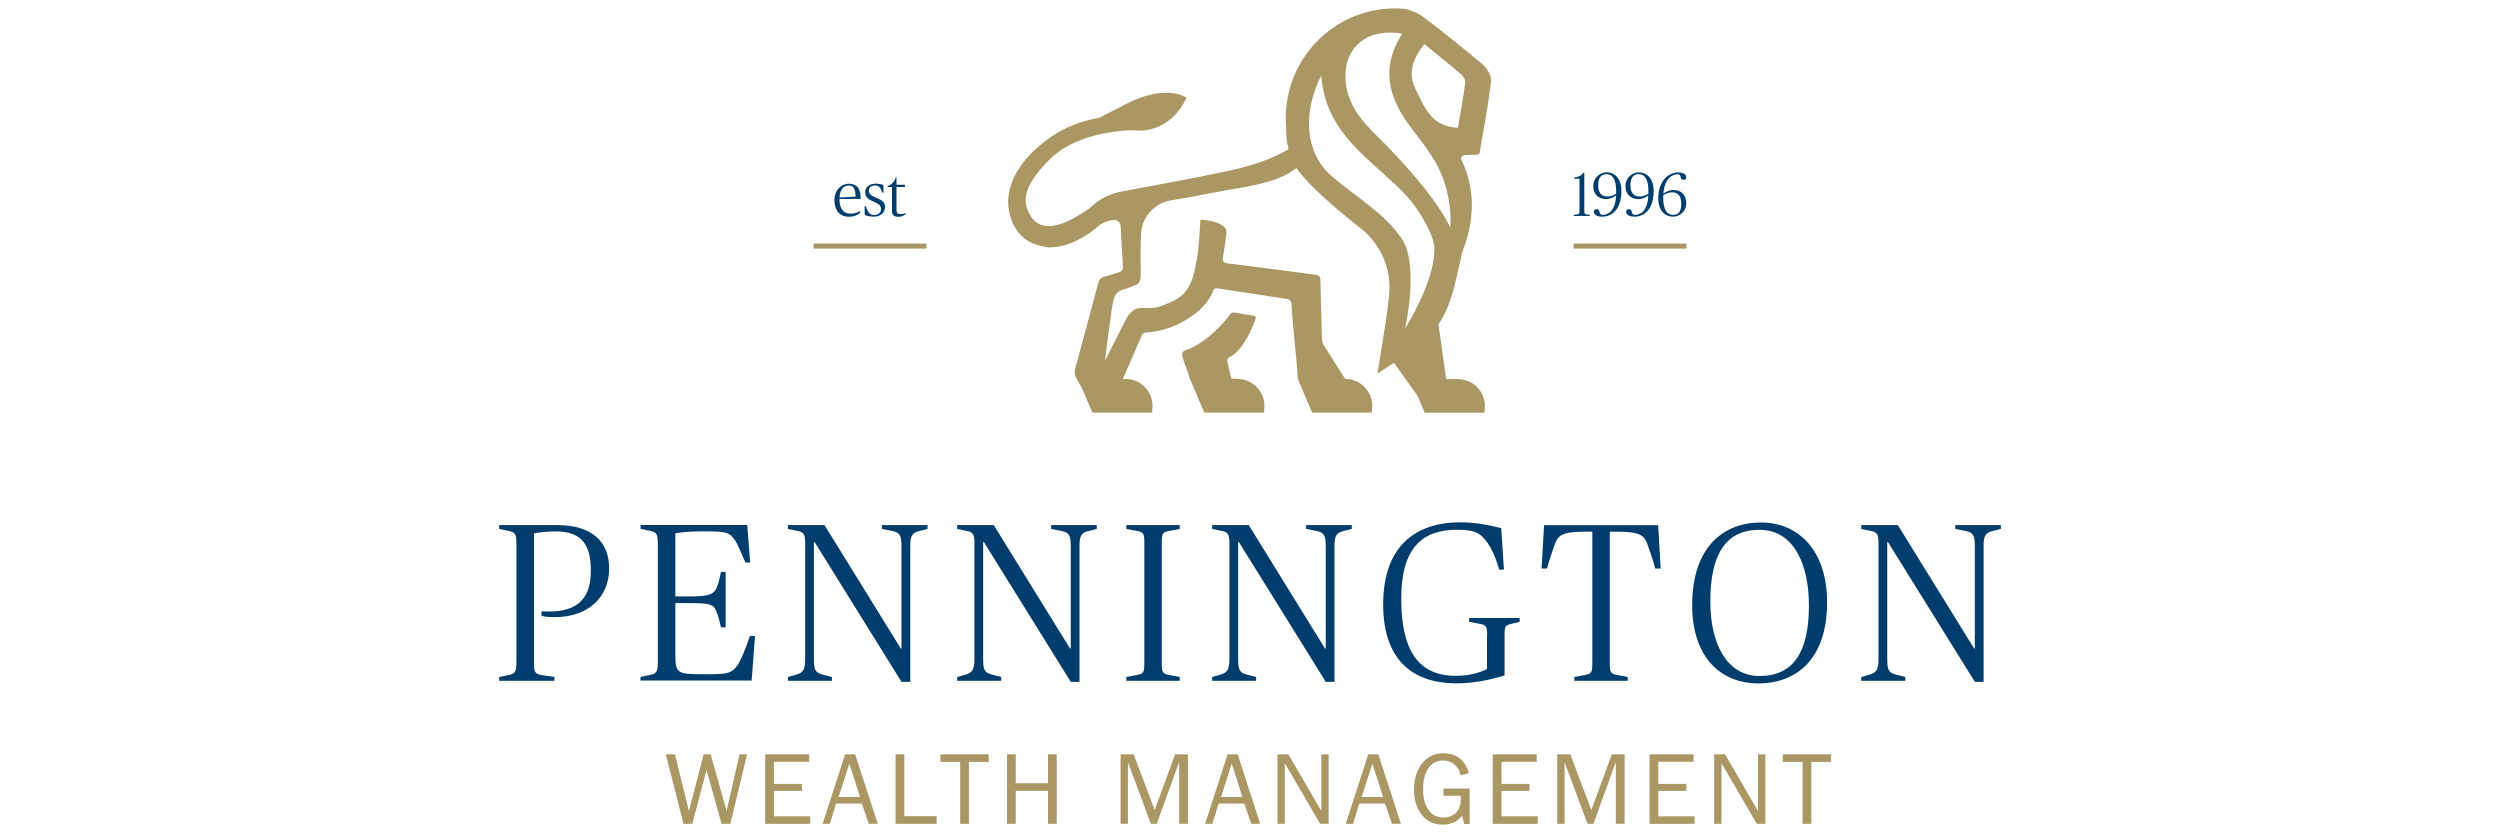 <?xml version="1.0" encoding="UTF-8" standalone="no"?>
<svg xmlns="http://www.w3.org/2000/svg" id="Layer_1" viewBox="0 0 300 100">
  <defs>
    <style>.cls-1{fill:#aa9764;}.cls-2{fill:#003d6d;}</style>
  </defs>
  <path class="cls-2" d="M64.07,79.51c0,1.21.16,1.37,1,1.51l1.46.22v.46h-6.63v-.46l1.05-.22c.78-.16,1.02-.3,1.02-1.51v-14.31c0-1.21-.22-1.35-1.02-1.51l-1.05-.22v-.46h6.98c4.09,0,6.22,1.94,6.22,5.2,0,3.5-2.56,5.85-6.57,5.85-.92,0-1.43-.11-1.56-.19v-.51c3.96.24,5.93-1.16,5.93-4.85,0-3.31-1.21-4.74-4.26-4.74-1.08,0-2.1.13-2.56.24v15.49Z"/>
  <path class="cls-2" d="M76.87,81.23l1.05-.22c.78-.16,1.02-.3,1.02-1.51v-14.31c0-1.21-.22-1.35-1.02-1.51l-1.05-.22v-.46h12.8l.35,4.5h-.57c-.54-1.24-.92-2.13-1.16-2.53-.73-1.08-.94-1.21-3.88-1.21-1.32,0-2.69.08-3.37.24v7.57h1.48c2.1,0,3.04-.11,3.42-.92.27-.57.4-1.16.57-2.02h.57v6.65h-.57c-.19-.92-.3-1.29-.57-1.97-.32-.86-.94-.94-3.42-.94h-1.48v5.93c0,2.56.08,2.61,3.77,2.61,2.56,0,2.99-.13,3.69-1.08.35-.51,1.05-2.13,1.48-3.5h.62l-.4,5.33h-13.34v-.46Z"/>
  <path class="cls-2" d="M97.67,79.08c0,1.21.11,1.62,1,1.86l1.16.3v.46h-5.28v-.46l1.05-.3c.78-.22,1.02-.65,1.02-1.86v-13.88c0-1.21-.22-1.35-1.02-1.51l-1.05-.22v-.46h4.39l9.16,14.82h.08v-12.2c0-1.19-.11-1.7-1-1.89l-1.35-.27v-.46h5.47v.46l-1.05.27c-.89.22-1.02.73-1.02,1.86v16.22h-1.05l-10.43-16.78h-.08v14.04Z"/>
  <path class="cls-2" d="M117.98,79.08c0,1.21.11,1.62,1,1.86l1.16.3v.46h-5.28v-.46l1.05-.3c.78-.22,1.02-.65,1.02-1.86v-13.88c0-1.21-.22-1.35-1.02-1.51l-1.05-.22v-.46h4.39l9.16,14.82h.08v-12.2c0-1.19-.11-1.7-1-1.89l-1.35-.27v-.46h5.47v.46l-1.05.27c-.89.22-1.02.73-1.02,1.86v16.22h-1.05l-10.43-16.78h-.08v14.04Z"/>
  <path class="cls-2" d="M137.32,65.2c0-1.21-.08-1.35-1-1.51l-1.16-.22v-.46h6.41v.46l-1.16.22c-.92.16-1,.3-1,1.51v14.31c0,1.21.08,1.35,1,1.51l1.16.22v.46h-6.41v-.46l1.16-.22c.92-.16,1-.3,1-1.51v-14.31Z"/>
  <path class="cls-2" d="M148.58,79.08c0,1.21.11,1.62,1,1.86l1.16.3v.46h-5.28v-.46l1.05-.3c.78-.22,1.02-.65,1.02-1.86v-13.88c0-1.21-.22-1.35-1.02-1.51l-1.05-.22v-.46h4.39l9.16,14.82h.08v-12.2c0-1.19-.11-1.7-1-1.89l-1.35-.27v-.46h5.47v.46l-1.05.27c-.89.22-1.02.73-1.02,1.86v16.22h-1.05l-10.43-16.78h-.08v14.04Z"/>
  <path class="cls-2" d="M178.46,76.35c0-1.21-.08-1.35-1-1.51l-1.16-.22v-.46h6.06v.46l-1,.24c-.7.19-.81.27-.81,1.24v4.96c-1.16.32-3.15.94-5.79.94-5.42,0-8.78-2.99-8.78-9.46,0-7.71,4.66-9.86,9.21-9.86,2.07,0,3.53.35,4.96.7l.32,4.98h-.57c-.51-1.78-1.05-2.75-1.35-3.15-.81-1.13-1.35-1.64-3.72-1.64-4.1,0-6.68,2.13-6.68,8.24s1.94,9.29,6.57,9.29c1.72,0,2.94-.43,3.72-.81v-3.96Z"/>
  <path class="cls-2" d="M193.17,63.8v15.71c0,1.21.08,1.35,1,1.51l1.16.22v.46h-6.41v-.46l1.16-.22c.92-.16,1-.3,1-1.51v-15.71h-.78c-2.94,0-3.34.46-3.74,1.56-.24.67-.54,1.51-.92,2.86h-.65l.3-5.2h13.69l.3,5.2h-.65c-.38-1.35-.67-2.18-.92-2.86-.4-1.1-.81-1.56-3.74-1.56h-.78Z"/>
  <path class="cls-2" d="M203.06,72.61c0-7.06,3.85-9.91,8.24-9.91,4.61,0,7.95,3.45,7.95,9.56,0,7.03-3.85,9.75-8.24,9.75-4.61,0-7.95-3.23-7.95-9.4ZM217.07,72.66c0-4.88-1.78-9.08-5.93-9.08s-5.9,3.07-5.9,8.62c0,5.17,2.05,8.92,5.9,8.92,4.1,0,5.93-2.91,5.93-8.46Z"/>
  <path class="cls-2" d="M226.47,79.08c0,1.21.11,1.62,1,1.86l1.16.3v.46h-5.28v-.46l1.05-.3c.78-.22,1.02-.65,1.02-1.86v-13.88c0-1.21-.22-1.35-1.02-1.51l-1.05-.22v-.46h4.39l9.16,14.82h.08v-12.2c0-1.19-.11-1.7-1-1.89l-1.35-.27v-.46h5.47v.46l-1.05.27c-.89.22-1.02.73-1.02,1.86v16.22h-1.05l-10.43-16.78h-.08v14.04Z"/>
  <path class="cls-1" d="M80.99,90.52l1.67,6.76h.02l1.76-6.76h.84l1.9,6.76h.02l1.54-6.76h.91l-2.01,8.34h-1.05l-1.81-6.47-1.7,6.47h-1.06l-2.12-8.34h1.07Z"/>
  <path class="cls-1" d="M97.1,90.52v.9h-4.23v2.65h3.36v.84h-3.36v3.05h4.35v.9h-5.4v-8.34h5.28Z"/>
  <path class="cls-1" d="M102.62,90.52l2.71,8.34h-1.07l-.84-2.43h-3.09l-.74,2.43h-.88l2.7-8.34h1.2ZM101.92,91.64l-1.29,4h2.57l-1.28-4Z"/>
  <path class="cls-1" d="M108.52,90.52v7.42h3.88v.92h-4.93v-8.34h1.05Z"/>
  <path class="cls-1" d="M118.64,90.52v.91h-2.37v7.43h-1.05v-7.43h-2.37v-.91h5.79Z"/>
  <path class="cls-1" d="M121.89,90.52v3.47h3.87v-3.47h1.05v8.34h-1.05v-3.96h-3.87v3.96h-1.05v-8.34h1.05Z"/>
  <path class="cls-1" d="M136.04,90.52l2.52,6.68,2.46-6.68h1.53v8.34h-1.05v-7.28h-.05l-2.64,7.28h-.71l-2.7-7.28h-.05v7.28h-.88v-8.34h1.56Z"/>
  <path class="cls-1" d="M148.52,90.52l2.71,8.34h-1.07l-.84-2.43h-3.09l-.74,2.43h-.88l2.7-8.34h1.2ZM147.81,91.64l-1.29,4h2.57l-1.28-4Z"/>
  <path class="cls-1" d="M154.61,90.52l3.95,6.8v-6.8h.88v8.34h-1.02l-4.24-7.27v7.27h-.88v-8.34h1.31Z"/>
  <path class="cls-1" d="M165.4,90.52l2.71,8.34h-1.07l-.84-2.43h-3.09l-.74,2.43h-.88l2.7-8.34h1.2ZM164.69,91.64l-1.29,4h2.57l-1.28-4Z"/>
  <path class="cls-1" d="M173.24,90.4c.78,0,1.42.2,1.94.61.51.41.87,1,1.08,1.78l-.98.24c-.12-.55-.37-.98-.75-1.3s-.83-.47-1.35-.47c-.75,0-1.34.31-1.77.92-.43.62-.64,1.46-.64,2.53,0,.71.1,1.31.29,1.82.19.51.48.9.84,1.17s.8.41,1.3.41c.36,0,.71-.08,1.03-.23s.58-.39.77-.72c.19-.32.29-.79.29-1.39v-.27h-2.08v-.88h3.15v4.27h-.64l-.28-1.03c-.24.35-.55.62-.95.81-.4.19-.87.29-1.4.29-.66,0-1.24-.17-1.76-.52-.52-.34-.93-.84-1.22-1.49-.3-.65-.44-1.38-.44-2.2s.15-1.6.45-2.27c.3-.67.73-1.19,1.28-1.56.55-.37,1.18-.55,1.88-.55Z"/>
  <path class="cls-1" d="M184.41,90.52v.9h-4.23v2.65h3.36v.84h-3.36v3.05h4.35v.9h-5.4v-8.34h5.28Z"/>
  <path class="cls-1" d="M188.44,90.52l2.52,6.68,2.46-6.68h1.53v8.34h-1.05v-7.28h-.05l-2.64,7.28h-.71l-2.7-7.28h-.05v7.28h-.88v-8.34h1.56Z"/>
  <path class="cls-1" d="M203.23,90.52v.9h-4.23v2.65h3.36v.84h-3.36v3.05h4.35v.9h-5.4v-8.34h5.28Z"/>
  <path class="cls-1" d="M207.01,90.52l3.95,6.8v-6.8h.88v8.34h-1.02l-4.24-7.27v7.27h-.88v-8.34h1.31Z"/>
  <path class="cls-1" d="M219.73,90.52v.91h-2.37v7.43h-1.05v-7.43h-2.37v-.91h5.79Z"/>
  <path class="cls-2" d="M100.13,24c0-1.15.78-1.95,1.74-1.95.89,0,1.43.51,1.41,1.82h-2.55v.02c0,1.21.53,1.75,1.31,1.75.62,0,.93-.19,1.18-.32v.21c-.17.16-.59.48-1.33.48-1.19,0-1.76-.84-1.76-2.01ZM100.74,23.69l1.92-.09c0-.92-.21-1.34-.81-1.34s-1.05.47-1.11,1.43Z"/>
  <path class="cls-2" d="M103.77,25.83l-.02-1.08h.15c.08.22.15.42.24.59.15.27.36.46.76.46.47,0,.82-.27.82-.71s-.28-.63-.85-.87c-.62-.25-1.05-.53-1.05-1.16s.56-1.02,1.25-1.02c.39,0,.68.07.94.16l.02.93h-.13c-.11-.24-.19-.45-.3-.59-.13-.18-.3-.28-.59-.28-.51,0-.75.27-.75.62,0,.39.29.61.88.85.61.24,1.07.51,1.07,1.08,0,.67-.52,1.19-1.31,1.19-.45,0-.83-.08-1.13-.19Z"/>
  <path class="cls-2" d="M107.04,25.31v-2.87h-.53v-.12c.47-.13.77-.44.97-1h.1v.85h1.03l-.03.27h-1v2.8c0,.3.15.45.49.45.23,0,.44-.06.59-.11v.14c-.12.08-.43.3-.87.3-.38,0-.77-.17-.77-.71Z"/>
  <rect class="cls-1" height=".6" width="13.53" x="97.64" y="29.23"/>
  <rect class="cls-1" height=".6" width="13.53" x="188.84" y="29.23"/>
  <path class="cls-2" d="M188.86,25.78l.4-.06c.24-.03.28-.12.28-.39v-3.88h-.65v-.13c.6-.1.85-.24,1.14-.6h.09v4.61c0,.27.04.36.25.39l.41.06v.13h-1.92v-.13Z"/>
  <path class="cls-2" d="M191.26,25.4c0-.19.11-.3.34-.3.21,0,.3.1.35.34.05.24.13.34.38.34.75,0,1.52-.56,1.6-2.33-.3.24-.72.44-1.21.44-.86,0-1.53-.55-1.53-1.53,0-1.08.85-1.68,1.59-1.68,1.07,0,1.79.86,1.79,2.22,0,2.21-1.12,3.1-2.3,3.1-.65,0-1-.24-1-.6ZM193.94,23.24c0-.13,0-.1,0-.26,0-.7-.08-2.08-1.17-2.08-.72,0-.99.56-.99,1.35s.35,1.33,1.08,1.33c.39,0,.81-.13,1.08-.35Z"/>
  <path class="cls-2" d="M195.13,25.4c0-.19.11-.3.34-.3.21,0,.3.1.35.34.05.24.13.34.38.34.75,0,1.52-.56,1.6-2.33-.3.24-.72.44-1.21.44-.86,0-1.53-.55-1.53-1.53,0-1.08.85-1.68,1.59-1.68,1.07,0,1.79.86,1.79,2.22,0,2.21-1.12,3.1-2.3,3.1-.65,0-1-.24-1-.6ZM197.81,23.24c0-.13,0-.1,0-.26,0-.7-.08-2.08-1.17-2.08-.72,0-.99.56-.99,1.35s.35,1.33,1.08,1.33c.39,0,.81-.13,1.08-.35Z"/>
  <path class="cls-2" d="M198.98,23.86c0-2.32,1.39-3.17,2.37-3.17.65,0,1,.22,1,.59,0,.19-.11.3-.31.3-.22,0-.31-.08-.36-.34-.05-.24-.14-.33-.39-.33-.66,0-1.57.59-1.68,2.33.25-.21.69-.44,1.2-.44.95,0,1.54.6,1.54,1.57,0,1.05-.84,1.63-1.57,1.63-1.08,0-1.79-.86-1.79-2.14ZM201.75,24.47c0-.85-.31-1.39-1.1-1.39-.36,0-.82.16-1.06.35,0,.14,0,.11,0,.27,0,.7.07,2.08,1.19,2.08.76,0,.97-.56.97-1.3Z"/>
  <path class="cls-1" d="M175.71,18.61l1.55-.05c.15,0,.27-.12.3-.26.49-2.89,1.03-5.69,1.37-8.52.08-.64-.45-1.57-.99-2.03-2.34-1.99-4.75-3.9-7.2-5.76-.6-.46-1.72-.9-2.47-.95-7.77-.52-14.26,5.84-13.97,13.62.02.46.04.93.06,1.49.02.6.12,1.18.27,1.76-2.24,1.31-4.72,2.05-7.25,2.6-4.27.92-8.57,1.67-12.87,2.49-1.35.26-2.5.85-3.51,1.76-.22.2-.46.39-.71.55-1.37.85-4.5,2.95-6.29,1.04-1.34-1.69-1.64-3.66,2-7.26,2.86-2.84,7.61-3.36,9.5-3.45.3-.02.6,0,.9.02.96.08,4.17-.08,5.99-3.93,0,0-2.41-1.8-7.43.83l-3.03,1.57h0c-1.87.32-4.12,1.04-6.18,2.55-4.69,3.45-5.39,7.14-4.35,9.78,1.04,2.64,3.06,2.97,4.19,3.2,0,0,2.83.48,6.42-2.7.46-.29,1.03-.5,1.57-.57.49-.06.9.33.91.82.03,1.28.2,3.42.26,4.73.02.47-.16.66-.59.77-.53.13-1.04.36-1.57.47-.5.11-.71.39-.83.87-.79,3.02-1.61,6.04-2.43,9.05-.1.37-.2.73-.3,1.09-.11.41-.06.85.15,1.23l.65,1.15,1.25,2.94h7.17l.04-.55c.15-1.88-1.34-3.49-3.23-3.49h-.31l2.17-5.01c.1-.42.3-.54.72-.57,1.88-.12,3.58-.76,5.14-1.8,1.2-.8,2.23-1.77,2.78-3.15.14-.36.34-.37.66-.32,2.74.43,5.48.85,8.23,1.26.29.04.51.28.52.57.16,2.84.61,6.17.76,9.01l1.72,4.05h7.17l.04-.55c.15-1.88-1.34-3.49-3.23-3.49h-.01l-2.59-4.09c-.17-.29-.19-.56-.2-.84-.06-2.29-.13-4.59-.18-6.88,0-.45-.14-.64-.62-.7-3.49-.44-6.97-.93-10.47-1.35-.62-.08-.68-.29-.59-.84.19-1.12.29-1.72.4-2.85.02-.22-.07-.55-.24-.68-.69-.55-1.49-.75-2.35-.84-.18-.02-.34-.02-.53-.03,0,.22-.03.71-.04.78-.12,1.48-.13,2.45-.38,3.9-.4,2.29-.78,4.15-3,5.14-1.3.58-1.92.87-3.33.76-1.07-.08-1.61.38-2.12,1.25-.18.31-2.59,5.12-2.59,5.12,0,0,.73-6.02,1.01-7.23.17-.74.51-1.19,1.26-1.37.53-.13.96-.36,1.48-.53.42-.13.56-.74.55-1.19-.02-1.63-.03-3.25.03-4.88.07-2.04,1.59-3.74,3.61-4.08,1.73-.29,3.46-.59,5.17-.94,2.65-.54,5.73-.81,8.21-1.94.58-.26,1.15-.61,1.67-.99,1.34,1.96,4.5,4.71,7.72,7.24,2.43,1.91,3.71,4.93,3.39,8-.24,2.32-.38,3.09-.7,5.13-.21,1.33-.7,4.29-.7,4.29l1.99-1.29,2.83,3.97.86,2.02h7.17l.04-.55c.15-1.88-1.34-3.49-3.23-3.49h-1.41l-.92-6.58c1.09-1.6,1.65-3.33,2.22-5.85l.63-2.78c1.42-3.7,1.69-7.36-.09-11.1-.11-.24.05-.52.31-.53ZM159.82,21.15c-3.24-2.8-3.54-7.6-1.27-12.08.38,5.24,3.48,8.18,6.68,11.08,1.42,1.29,2.91,2.53,4.11,4,.95,1.17,2.81,4.07,2.79,5.77,0,3.98-3.52,9.51-3.52,9.51,0,0,1.76-7.71-.45-10.87-2.17-3.11-5.49-4.95-8.34-7.41ZM174.05,27.32c-1.78-3.68-6-8.24-8.85-11.04-1.85-1.82-3.48-3.77-3.72-6.51-.34-3.97,2.45-6.46,6.78-5.73-2.67,4.17-1.58,7.81,1.07,11.3,1.16,1.53,2.4,3.04,3.25,4.73.73,1.45,1.62,3.93,1.47,7.24ZM174.95,15.34c-3.36-.19-4.03-2.64-5.05-4.59-.99-1.88-.42-3.68,1.03-5.46,1.52,1.25,3,2.43,4.43,3.66.25.22.51.66.47.96-.24,1.8-.57,3.59-.88,5.42Z"/>
  <path class="cls-1" d="M148.5,45.45h-.72c-.19-.69-.37-1.38-.51-2.09-.04-.2.09-.43.28-.51,1.44-.64,2.71-3.3,3.14-4.66.04-.14-.05-.28-.19-.3-.78-.12-1.49-.21-2.19-.36-.39-.08-.61,0-.79.29-.06.09-.11.18-.18.27-2.28,2.78-4.28,3.68-5.14,3.96-.25.08-.4.34-.34.59.27,1.12.51,1.45.93,2.82l1.72,4.05h7.17l.04-.55c.15-1.88-1.34-3.49-3.23-3.49Z"/>
</svg>
